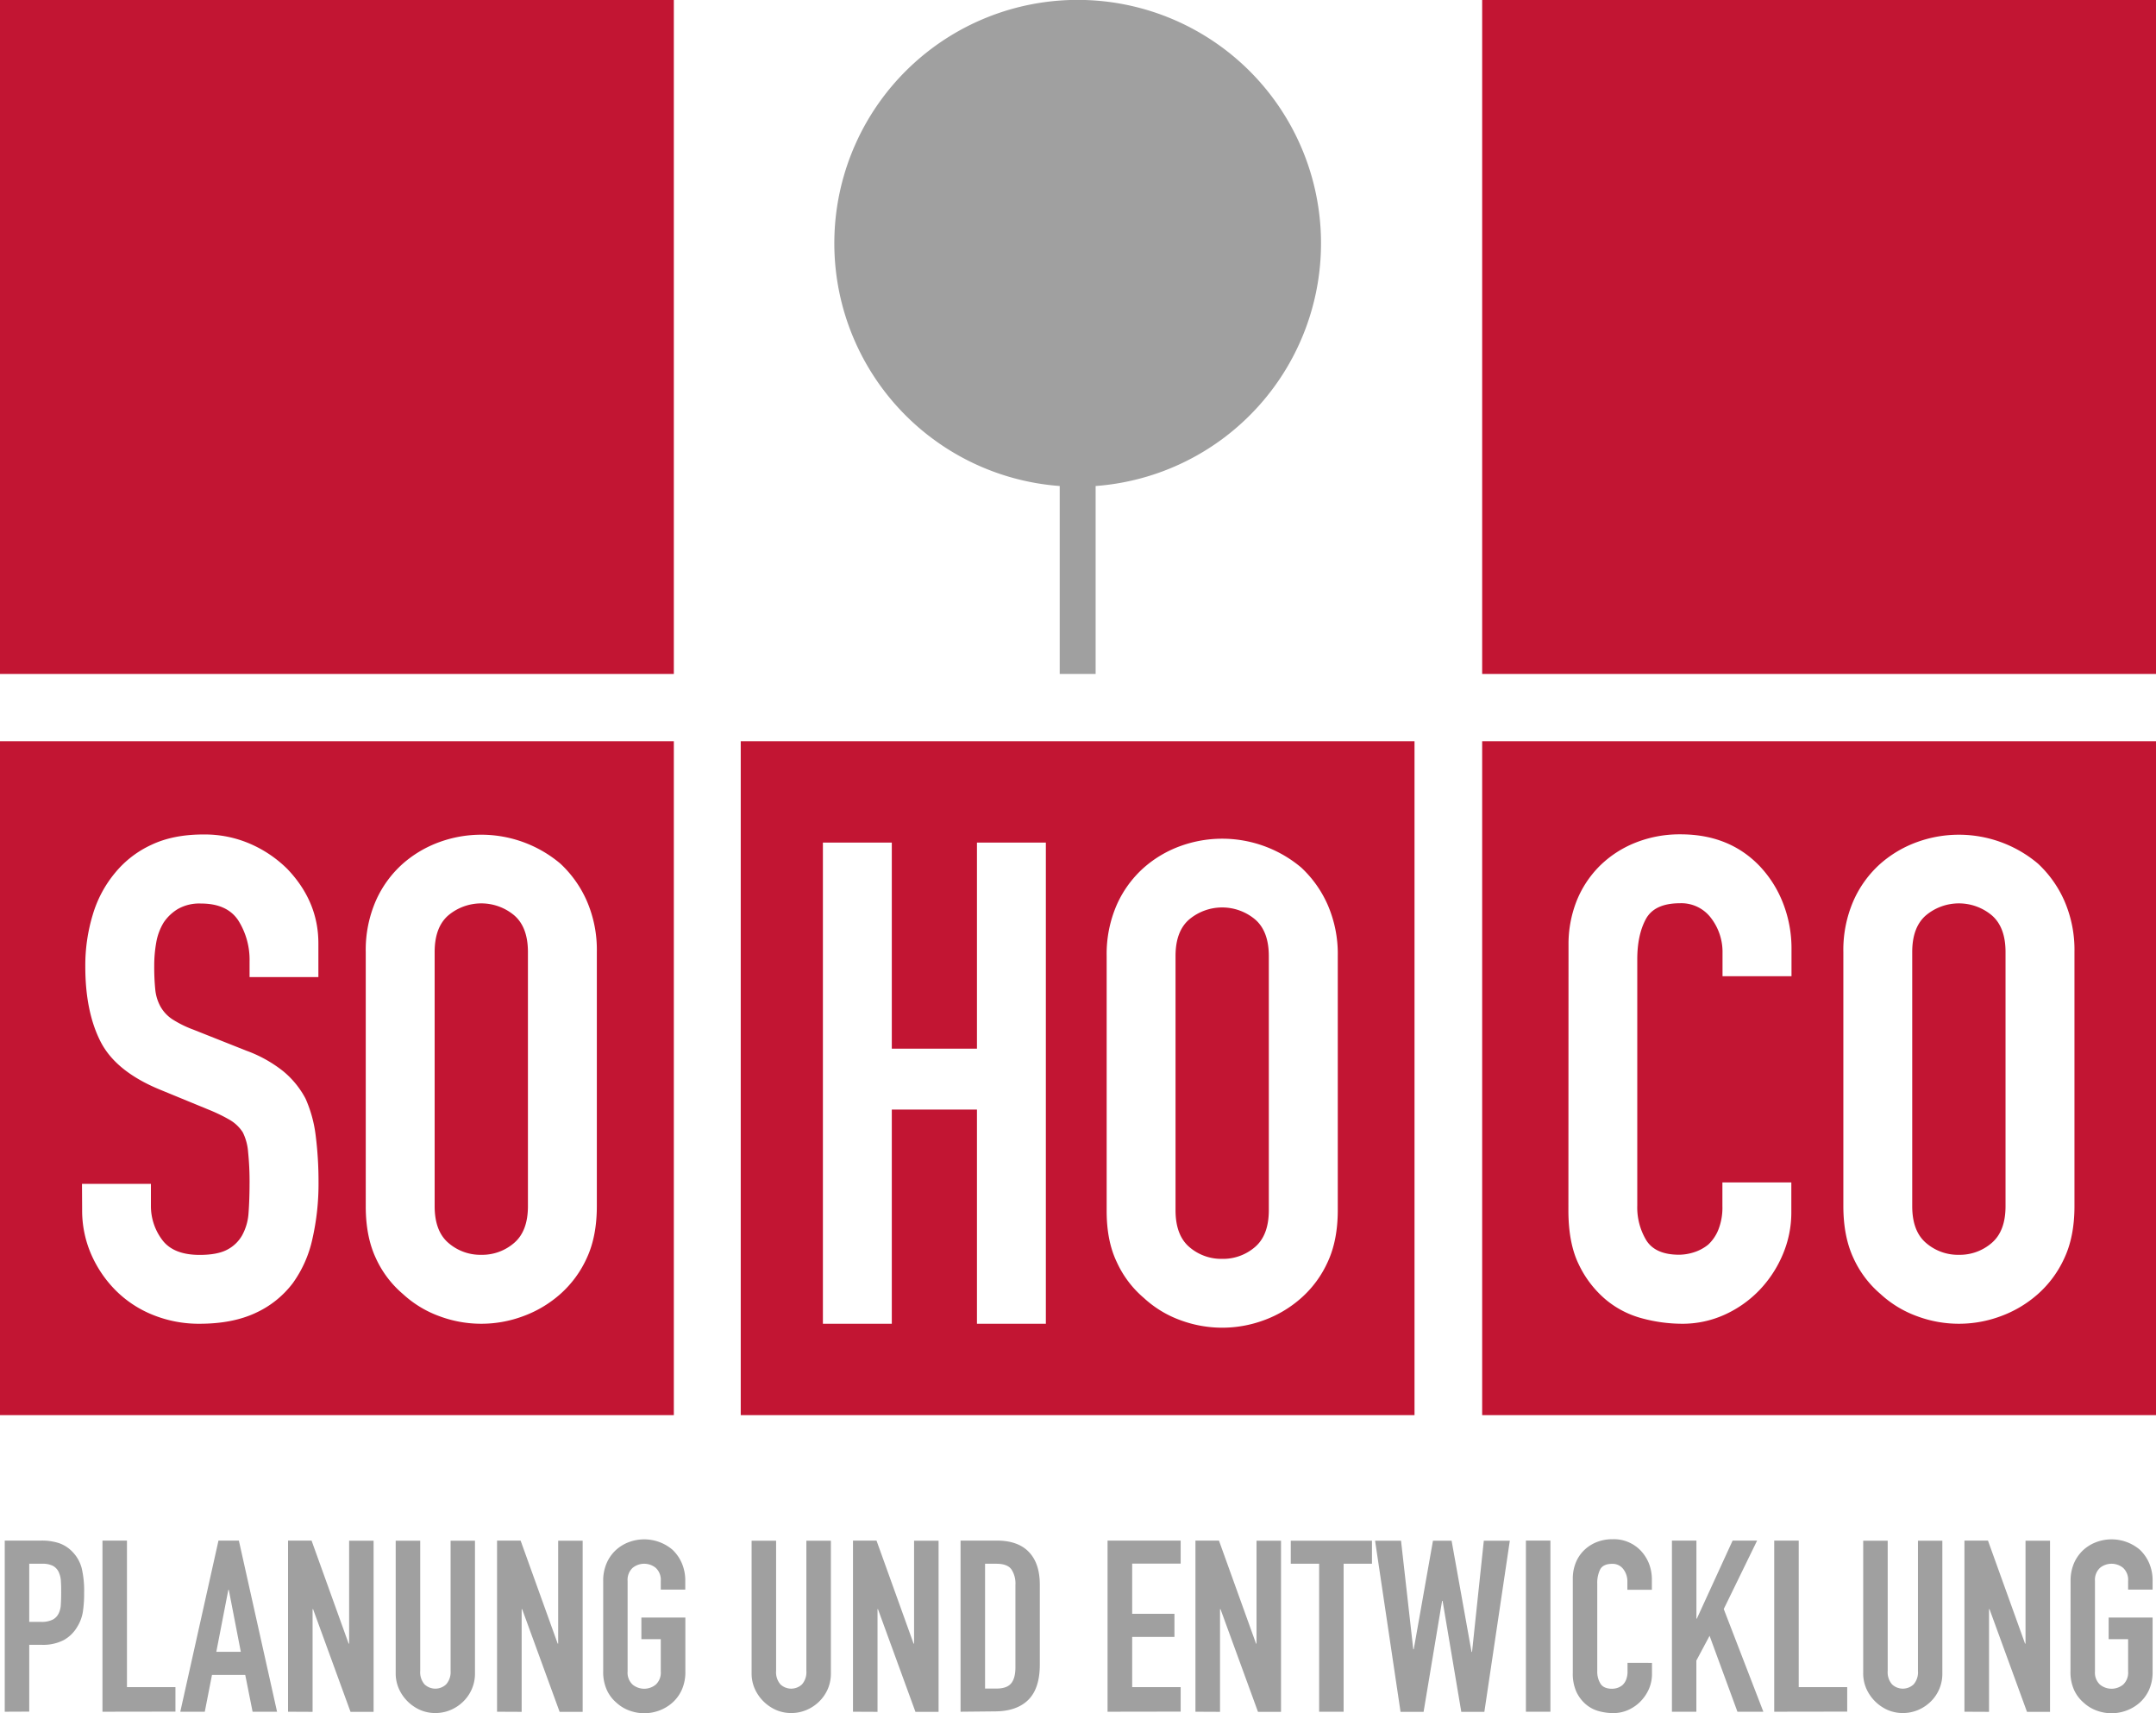 <svg xmlns="http://www.w3.org/2000/svg" viewBox="0 0 756 600.62"><defs><style>.cls-1{fill:#c21533;}.cls-2{fill:#a0a0a0;}</style></defs><g id="Ebene_2" data-name="Ebene 2"><g id="Ebene_1-2" data-name="Ebene 1"><g id="SOHOCO_Planung_und_Entwicklung_CMYK"><rect class="cls-1" width="236.28" height="236.28"/><path class="cls-1" d="M0,496.14H236.28V259.86H0ZM128.25,333.78a43.06,43.06,0,0,1,3.55-18,37.93,37.93,0,0,1,9.48-13,40.14,40.14,0,0,1,12.91-7.59,43,43,0,0,1,42.3,7.59,39.56,39.56,0,0,1,9.24,13,43.06,43.06,0,0,1,3.55,18v89.09q0,10.67-3.55,18.25a37.6,37.6,0,0,1-9.24,12.55,40.62,40.62,0,0,1-13.16,7.82,42,42,0,0,1-29.14,0,38,38,0,0,1-12.91-7.82,36.12,36.12,0,0,1-9.48-12.55q-3.56-7.59-3.55-18.25Zm-99.5,81.27H52.92v7.58a19.71,19.71,0,0,0,3.91,12q3.9,5.32,13.15,5.33,6.15,0,9.59-1.78a12.79,12.79,0,0,0,5.34-5.09,18.81,18.81,0,0,0,2.25-7.94q.34-4.62.35-10.31A100.65,100.65,0,0,0,87,403.92,18.63,18.63,0,0,0,85.14,397a13.52,13.52,0,0,0-4.38-4.26,56.88,56.88,0,0,0-7.23-3.55l-17.29-7.11q-15.65-6.4-21-16.94t-5.33-26.42a61.24,61.24,0,0,1,2.61-18,41.16,41.16,0,0,1,7.82-14.69A35.82,35.82,0,0,1,53,296.23q7.7-3.68,18.36-3.67a40.07,40.07,0,0,1,16.46,3.32,42.49,42.49,0,0,1,12.92,8.76q10.89,11.39,10.9,26.06v11.85H87.51V337.1a25.84,25.84,0,0,0-3.91-14.33q-3.9-6-13.15-6a15.2,15.2,0,0,0-8.05,1.9,15.82,15.82,0,0,0-5,4.74,20,20,0,0,0-2.61,7,46,46,0,0,0-.71,8.17,79.19,79.19,0,0,0,.36,8.3,15.58,15.58,0,0,0,1.78,5.92,13,13,0,0,0,4.14,4.5A38.13,38.13,0,0,0,67.84,361l18.48,7.34a46.05,46.05,0,0,1,13,7.23,31.53,31.53,0,0,1,7.82,9.6,45,45,0,0,1,3.55,12.91,128.16,128.16,0,0,1,1,16.47,86.85,86.85,0,0,1-2.14,19.78,41.61,41.61,0,0,1-6.87,15.52,34.11,34.11,0,0,1-13,10.43Q81.58,464.09,70,464.1A43.06,43.06,0,0,1,53.63,461a38.94,38.94,0,0,1-13-8.53A41.42,41.42,0,0,1,32,439.81a38.53,38.53,0,0,1-3.2-15.75Z"/><path class="cls-1" d="M168.77,439.93a17.11,17.11,0,0,0,11.49-4.15q4.86-4.14,4.86-12.91V333.78q0-8.76-4.86-12.91a18,18,0,0,0-23,0q-4.85,4.15-4.85,12.91v89.09q0,8.78,4.85,12.91A17.12,17.12,0,0,0,168.77,439.93Z"/><path class="cls-1" d="M259.74,496.14H496V259.86H259.74ZM388.05,335.21a43.1,43.1,0,0,1,3.55-18,38.12,38.12,0,0,1,9.48-13A39.83,39.83,0,0,1,414,296.59a43,43,0,0,1,42.29,7.58,39.77,39.77,0,0,1,9.24,13,43.1,43.1,0,0,1,3.56,18v89.08q0,10.66-3.56,18.25a37.5,37.5,0,0,1-9.24,12.55,40.6,40.6,0,0,1-13.15,7.83,42.12,42.12,0,0,1-29.14,0,38,38,0,0,1-12.91-7.83,36,36,0,0,1-9.48-12.55Q388,435,388.05,424.29Zm-99.5-39.81h24.16v72.26h29.86V295.4h24.16V464.1H342.57V389H312.71V464.1H288.55Z"/><path class="cls-1" d="M428.56,441.35a17.15,17.15,0,0,0,11.49-4.14q4.86-4.15,4.86-12.92V335.21q0-8.77-4.86-12.91a18,18,0,0,0-23,0q-4.86,4.14-4.85,12.91v89.08q0,8.77,4.85,12.92A17.15,17.15,0,0,0,428.56,441.35Z"/><path class="cls-1" d="M519.72,496.14H756V259.86H519.72ZM646.37,333.78a43.06,43.06,0,0,1,3.56-18,37.9,37.9,0,0,1,9.47-13,40.08,40.08,0,0,1,12.92-7.59,43,43,0,0,1,42.29,7.59,39.56,39.56,0,0,1,9.24,13,43.06,43.06,0,0,1,3.56,18v89.09q0,10.67-3.56,18.25a37.6,37.6,0,0,1-9.24,12.55,40.58,40.58,0,0,1-13.15,7.82,42,42,0,0,1-29.14,0,38,38,0,0,1-12.92-7.82,36.1,36.1,0,0,1-9.47-12.55q-3.55-7.59-3.56-18.25ZM550,331.42A41.28,41.28,0,0,1,552.79,316a36.53,36.53,0,0,1,8.06-12.32,37.53,37.53,0,0,1,12.44-8.17,41.89,41.89,0,0,1,16-3q17.06,0,27.73,11.13a39.79,39.79,0,0,1,8.17,12.92,43.66,43.66,0,0,1,3,16.23v9.47H604v-8.05a19.52,19.52,0,0,0-4-12.32,13,13,0,0,0-10.89-5.22c-6,0-10,1.86-12,5.57s-3,8.42-3,14.1v86.24a22.33,22.33,0,0,0,3.2,12.32q3.2,5,11.49,5a17.59,17.59,0,0,0,5.09-.83,15.2,15.2,0,0,0,5.1-2.72,14.51,14.51,0,0,0,3.55-5.22,21.05,21.05,0,0,0,1.42-8.29v-8.29h24.17V425a37.62,37.62,0,0,1-3,14.81A41.11,41.11,0,0,1,617,452.25a39.51,39.51,0,0,1-12.21,8.65,35.74,35.74,0,0,1-15,3.2,54.29,54.29,0,0,1-14-1.9,33,33,0,0,1-12.8-6.63,36.78,36.78,0,0,1-9.36-12.2q-3.68-7.47-3.67-19.08Z"/><path class="cls-1" d="M686.89,439.93a17.11,17.11,0,0,0,11.49-4.15q4.86-4.14,4.86-12.91V333.78q0-8.76-4.86-12.91a18,18,0,0,0-23,0q-4.86,4.15-4.86,12.91v89.09q0,8.78,4.86,12.91A17.11,17.11,0,0,0,686.89,439.93Z"/><rect class="cls-1" x="519.72" width="236.28" height="236.28"/><path class="cls-2" d="M371.59,170.39v65.89h12.59V170.39a85.33,85.33,0,1,0-12.59,0Z"/><path class="cls-2" d="M1.66,600.12v-60H14.54a19,19,0,0,1,6.23.92,11.91,11.91,0,0,1,4.89,3.29,12.82,12.82,0,0,1,3,5.51,34.64,34.64,0,0,1,.84,8.55,42.3,42.3,0,0,1-.46,6.82,14.32,14.32,0,0,1-2,5.22,12.45,12.45,0,0,1-4.72,4.59,15.77,15.77,0,0,1-7.74,1.64H10.25v23.42Zm8.59-51.88v20.38h4.12a8.77,8.77,0,0,0,4.05-.76,4.79,4.79,0,0,0,2.1-2.1,7.65,7.65,0,0,0,.8-3.12c.08-1.23.13-2.61.13-4.13s0-2.73-.09-4a8.49,8.49,0,0,0-.76-3.32,4.72,4.72,0,0,0-2-2.19,8,8,0,0,0-3.87-.76Z"/><path class="cls-2" d="M35.93,600.12v-60h8.59v51.37h17v8.59Z"/><path class="cls-2" d="M63.22,600.12l13.39-60h7.15l13.39,60H88.57L86,587.23H74.33l-2.52,12.89Zm21.22-21-4.21-21.73h-.17l-4.21,21.73Z"/><path class="cls-2" d="M101,600.12v-60h8.25l13,36.12h.17V540.16H131v60h-8.09l-13.13-36h-.17v36Z"/><path class="cls-2" d="M166.55,540.16v46.48a13.61,13.61,0,0,1-4.05,9.85,14.19,14.19,0,0,1-4.46,3,13.56,13.56,0,0,1-5.39,1.09,13.29,13.29,0,0,1-5.35-1.09,14.68,14.68,0,0,1-7.45-7.46,13.27,13.27,0,0,1-1.1-5.43V540.16h8.6V585.8a6.47,6.47,0,0,0,1.51,4.72,5.51,5.51,0,0,0,7.58,0A6.47,6.47,0,0,0,158,585.8V540.16Z"/><path class="cls-2" d="M174.29,600.12v-60h8.26l13,36.12h.17V540.16h8.59v60h-8.08l-13.14-36h-.17v36Z"/><path class="cls-2" d="M211.51,554.3a15.39,15.39,0,0,1,1.27-6.4,13.48,13.48,0,0,1,3.37-4.63,13.92,13.92,0,0,1,4.59-2.69,15.32,15.32,0,0,1,15,2.69,14.09,14.09,0,0,1,3.28,4.63,15.39,15.39,0,0,1,1.27,6.4v3h-8.59v-3a5.74,5.74,0,0,0-1.73-4.59,6.41,6.41,0,0,0-8.17,0,5.74,5.74,0,0,0-1.73,4.59V586a5.71,5.71,0,0,0,1.73,4.59,6.41,6.41,0,0,0,8.17,0,5.71,5.71,0,0,0,1.73-4.59V574.68H224.9V567.1h15.42V586a15.19,15.19,0,0,1-1.27,6.48,13.31,13.31,0,0,1-3.28,4.47,14.59,14.59,0,0,1-4.68,2.78,15,15,0,0,1-10.35,0,13.49,13.49,0,0,1-4.59-2.78,12.76,12.76,0,0,1-3.37-4.47,15.19,15.19,0,0,1-1.27-6.48Z"/><path class="cls-2" d="M291.35,540.16v46.48a13.76,13.76,0,0,1-1.05,5.43,13.93,13.93,0,0,1-3,4.42,14.23,14.23,0,0,1-4.47,3,13.56,13.56,0,0,1-5.39,1.09,13.21,13.21,0,0,1-5.34-1.09,14.65,14.65,0,0,1-7.46-7.46,13.27,13.27,0,0,1-1.09-5.43V540.16h8.59V585.8a6.47,6.47,0,0,0,1.51,4.72,5.51,5.51,0,0,0,7.58,0,6.47,6.47,0,0,0,1.52-4.72V540.16Z"/><path class="cls-2" d="M299.1,600.12v-60h8.25l13,36.12h.17V540.16h8.59v60H321l-13.14-36h-.16v36Z"/><path class="cls-2" d="M336.82,600.12v-60h12.72q7.41,0,11.24,4t3.83,11.45v28q0,8.43-4.08,12.43t-11.75,4Zm8.59-51.88V592h4c2.41,0,4.13-.6,5.14-1.81s1.51-3.1,1.51-5.68V555.65a9,9,0,0,0-1.43-5.47q-1.43-1.93-5.22-1.94Z"/><path class="cls-2" d="M388.36,600.12v-60H414v8.08H397v17.6h14.82v8.09H397v17.6h17v8.59Z"/><path class="cls-2" d="M419.18,600.12v-60h8.25l13,36.12h.17V540.16h8.59v60h-8.08l-13.14-36h-.17v36Z"/><path class="cls-2" d="M462.55,600.12V548.24h-9.94v-8.08h28.47v8.08h-9.94v51.88Z"/><path class="cls-2" d="M529.42,540.16l-8.93,60H512.4l-6.56-38.91h-.17l-6.49,38.91H491.1l-8.93-60h9.1l4.29,38.06h.17l6.74-38.06H509l7,39h.17l4.13-39Z"/><path class="cls-2" d="M535.06,600.12v-60h8.59v60Z"/><path class="cls-2" d="M579.27,583v3.71a13.39,13.39,0,0,1-1,5.26,14.76,14.76,0,0,1-2.91,4.42,13.91,13.91,0,0,1-4.34,3.07,12.64,12.64,0,0,1-5.34,1.14,19.16,19.16,0,0,1-5-.67,11.8,11.8,0,0,1-4.55-2.36,13,13,0,0,1-3.33-4.34,15.37,15.37,0,0,1-1.3-6.78v-33a14.66,14.66,0,0,1,1-5.47,12.8,12.8,0,0,1,2.86-4.38,13.44,13.44,0,0,1,4.42-2.91,14.93,14.93,0,0,1,5.69-1.05,13,13,0,0,1,9.85,4,14.27,14.27,0,0,1,2.91,4.59,15.54,15.54,0,0,1,1,5.77v3.36h-8.59v-2.86a7,7,0,0,0-1.43-4.38,4.67,4.67,0,0,0-3.88-1.85q-3.2,0-4.25,2a10.63,10.63,0,0,0-1,5v30.65a7.93,7.93,0,0,0,1.14,4.38q1.13,1.77,4.08,1.77a6.48,6.48,0,0,0,1.81-.29,5.49,5.49,0,0,0,1.81-1,5,5,0,0,0,1.26-1.85,7.47,7.47,0,0,0,.51-2.95v-3Z"/><path class="cls-2" d="M586.26,600.12v-60h8.59v27.36H595l12.54-27.36h8.59l-11.7,24,13.89,36h-9.09l-9.77-26.62-4.63,8.68v17.94Z"/><path class="cls-2" d="M622.13,600.12v-60h8.59v51.37h17v8.59Z"/><path class="cls-2" d="M681.08,540.16v46.48a13.55,13.55,0,0,1-4,9.85,14.19,14.19,0,0,1-4.46,3,13.59,13.59,0,0,1-5.39,1.09,13.26,13.26,0,0,1-5.35-1.09,14.68,14.68,0,0,1-7.45-7.46,13.27,13.27,0,0,1-1.1-5.43V540.16h8.59V585.8a6.47,6.47,0,0,0,1.52,4.72,5.51,5.51,0,0,0,7.58,0,6.47,6.47,0,0,0,1.51-4.72V540.16Z"/><path class="cls-2" d="M688.83,600.12v-60h8.25l13,36.12h.17V540.16h8.59v60h-8.08l-13.14-36h-.17v36Z"/><path class="cls-2" d="M726.05,554.3a15.39,15.39,0,0,1,1.26-6.4,13.75,13.75,0,0,1,3.37-4.63,14.13,14.13,0,0,1,4.59-2.69,15.33,15.33,0,0,1,15,2.69,14.24,14.24,0,0,1,3.28,4.63,15.39,15.39,0,0,1,1.26,6.4v3h-8.59v-3a5.73,5.73,0,0,0-1.72-4.59,6.41,6.41,0,0,0-8.17,0,5.74,5.74,0,0,0-1.73,4.59V586a5.71,5.71,0,0,0,1.73,4.59,6.41,6.41,0,0,0,8.17,0,5.7,5.7,0,0,0,1.72-4.59V574.68h-6.82V567.1h15.41V586a15.19,15.19,0,0,1-1.26,6.48,13.44,13.44,0,0,1-3.28,4.47,14.7,14.7,0,0,1-4.68,2.78,15,15,0,0,1-10.36,0,13.69,13.69,0,0,1-4.59-2.78,13,13,0,0,1-3.37-4.47,15.19,15.19,0,0,1-1.26-6.48Z"/></g></g></g></svg>